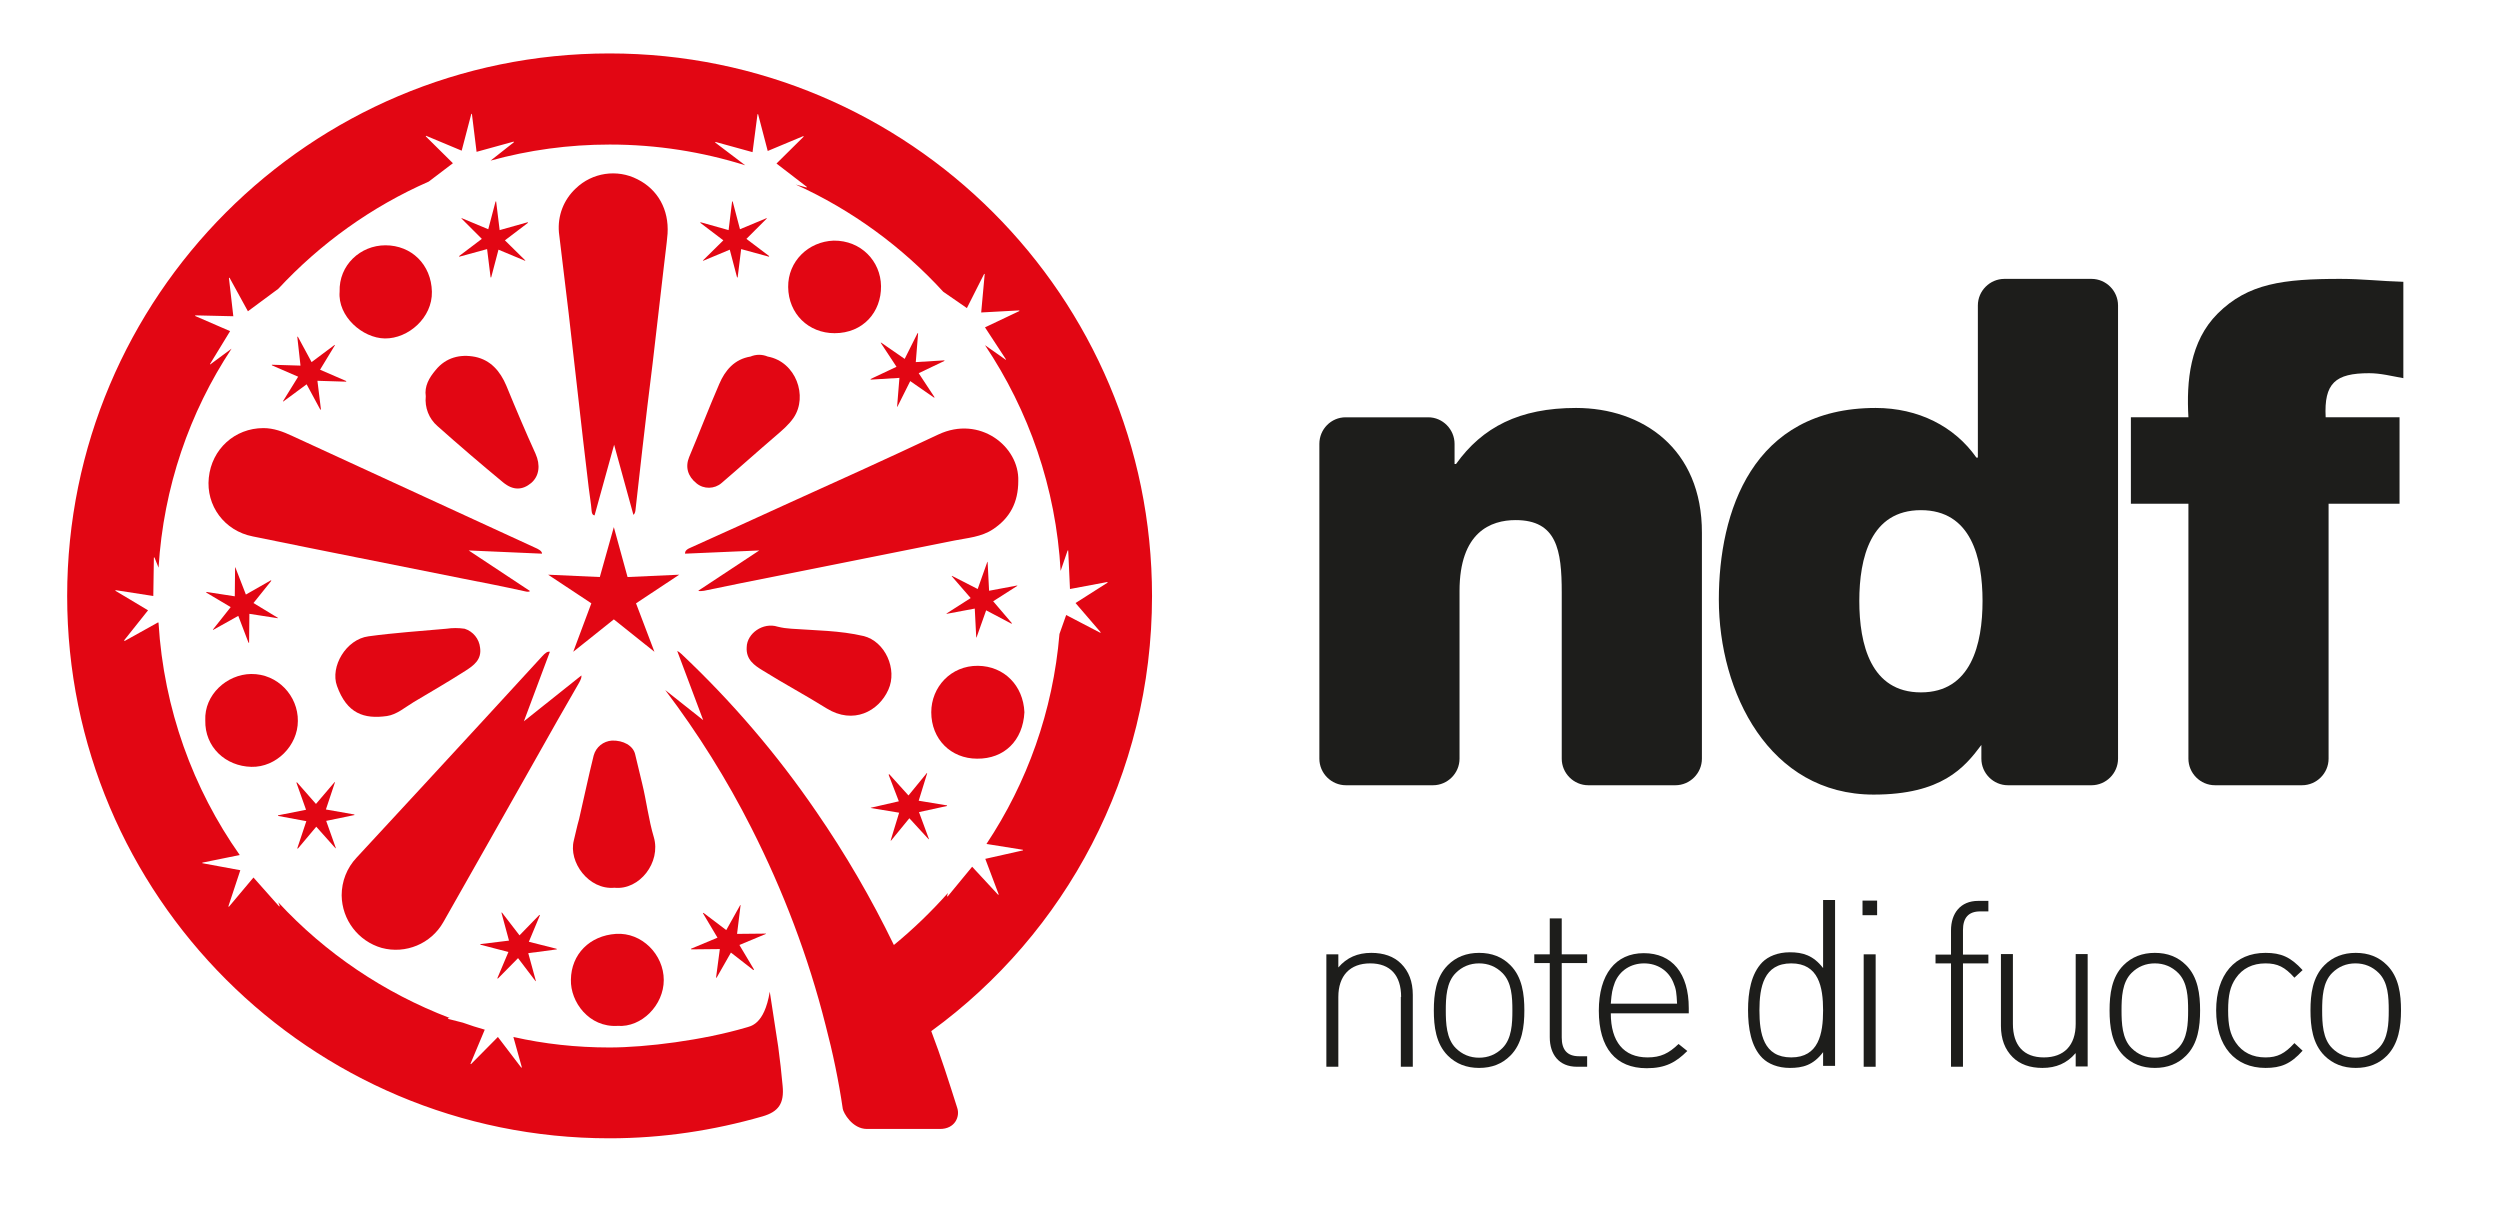 <?xml version="1.0" encoding="UTF-8"?>
<!-- Generator: Adobe Illustrator 27.0.1, SVG Export Plug-In . SVG Version: 6.00 Build 0)  -->
<svg xmlns="http://www.w3.org/2000/svg" xmlns:xlink="http://www.w3.org/1999/xlink" version="1.1" id="Layer_1" x="0px" y="0px" viewBox="0 0 856.1 415.6" style="enable-background:new 0 0 856.1 415.6;" xml:space="preserve">
<style type="text/css">
	.st0{fill:#1D1D1B;}
	.st1{fill:#E20613;}
</style>
<g>
	<g>
		<g>
			<g>
				<path class="st0" d="M479.8,341.4c0-7.4-3.7-11.5-10.6-11.5c-6.9,0-10.9,4.2-10.9,11.5v23.9h-4.1v-38.5h4.1v4.5      c2.9-3.4,6.6-5,11.3-5c4.2,0,7.7,1.2,10.2,3.7c2.6,2.6,4,6.1,4,10.7v24.6h-4.1V341.4z"></path>
				<path class="st0" d="M517.2,361.5c-2.8,2.8-6.3,4.2-10.7,4.2c-4.3,0-7.9-1.4-10.7-4.2c-4.1-4.1-4.8-10-4.8-15.5      s0.7-11.4,4.8-15.5c2.8-2.8,6.4-4.2,10.7-4.2c4.4,0,7.9,1.4,10.7,4.2c4.1,4.1,4.8,10,4.8,15.5S521.3,357.4,517.2,361.5z       M514.5,333.2c-2.2-2.2-4.9-3.3-8-3.3s-5.8,1.1-8,3.3c-3.2,3.2-3.4,8.4-3.4,12.8s0.2,9.7,3.4,12.9c2.2,2.2,4.9,3.3,8,3.3      s5.8-1.1,8-3.3c3.2-3.2,3.4-8.4,3.4-12.9S517.7,336.4,514.5,333.2z"></path>
				<path class="st0" d="M530.7,355.2v-25.4h-5.3v-3h5.3v-12.3h4.1v12.3h8.7v3h-8.7v25.5c0,4.1,1.8,6.4,5.9,6.4h2.8v3.6h-3.5      C533.8,365.3,530.7,361,530.7,355.2z"></path>
				<path class="st0" d="M564.2,362.1c4.5,0,7.3-1.4,10.6-4.6l3,2.4c-3.9,3.9-7.5,5.9-13.9,5.9c-10.6,0-16.4-6.9-16.4-19.7      c0-12.4,5.7-19.7,15.4-19.7c9.7,0,15.4,6.9,15.4,18.8v1.8h-26.7C551.6,356.7,556,362.1,564.2,362.1z M573,336.4      c-1.7-4.1-5.5-6.5-10-6.5c-4.5,0-8.3,2.4-10,6.5c-0.9,2.5-1.1,3.5-1.4,7.3h22.7C574.1,340,574,338.7,573,336.4z"></path>
				<path class="st0" d="M624.3,360.3c-3.4,4.5-7,5.4-11.4,5.4c-4.1,0-7.4-1.4-9.4-3.4c-3.9-3.9-4.9-10.3-4.9-16.4s1-12.4,4.9-16.4      c2-2,5.3-3.4,9.4-3.4c4.4,0,8,1,11.4,5.4v-23.3h4.1v56.8h-4.1V360.3z M613.4,329.9c-9.4,0-10.9,8.1-10.9,16.1      c0,8,1.4,16.1,10.9,16.1c9.4,0,10.9-8.1,10.9-16.1C624.3,338,622.8,329.9,613.4,329.9z"></path>
				<path class="st0" d="M637.8,308.4h5v5h-5V308.4z M638.2,326.8h4.1v38.5h-4.1V326.8z"></path>
				<path class="st0" d="M672.2,365.3h-4.1v-35.4h-5.3v-3h5.3v-8.3c0-5.8,3.2-10.1,9.3-10.1h3.5v3.6h-2.8c-4.1,0-5.9,2.3-5.9,6.4      v8.4h8.7v3h-8.7V365.3z"></path>
				<path class="st0" d="M710.7,360.7c-2.9,3.4-6.6,5-11.3,5c-4.2,0-7.7-1.2-10.2-3.7c-2.6-2.6-4-6.1-4-10.7v-24.6h4.1v23.9      c0,7.4,3.7,11.5,10.6,11.5c6.9,0,10.9-4.1,10.9-11.5v-23.9h4.1v38.5h-4.1V360.7z"></path>
				<path class="st0" d="M748.6,361.5c-2.8,2.8-6.3,4.2-10.7,4.2c-4.3,0-7.9-1.4-10.7-4.2c-4.1-4.1-4.8-10-4.8-15.5      s0.7-11.4,4.8-15.5c2.8-2.8,6.4-4.2,10.7-4.2c4.4,0,7.9,1.4,10.7,4.2c4.1,4.1,4.8,10,4.8,15.5S752.7,357.4,748.6,361.5z       M745.9,333.2c-2.2-2.2-4.9-3.3-8-3.3c-3.1,0-5.8,1.1-8,3.3c-3.2,3.2-3.4,8.4-3.4,12.8s0.2,9.7,3.4,12.9c2.2,2.2,4.9,3.3,8,3.3      c3.1,0,5.8-1.1,8-3.3c3.2-3.2,3.4-8.4,3.4-12.9S749.1,336.4,745.9,333.2z"></path>
				<path class="st0" d="M775.8,365.7c-10.5,0-16.9-7.5-16.9-19.7c0-12.2,6.4-19.7,16.9-19.7c5.3,0,8.6,1.4,12.7,5.9l-2.8,2.6      c-3.3-3.7-5.8-4.9-9.9-4.9c-4.4,0-7.9,1.7-10.2,5.1c-1.9,2.8-2.6,5.8-2.6,11s0.7,8.2,2.6,11c2.3,3.4,5.8,5.1,10.2,5.1      c4.1,0,6.6-1.3,9.9-4.9l2.8,2.6C784.4,364.4,781,365.7,775.8,365.7z"></path>
				<path class="st0" d="M817.4,361.5c-2.8,2.8-6.3,4.2-10.7,4.2c-4.3,0-7.9-1.4-10.7-4.2c-4.1-4.1-4.8-10-4.8-15.5      s0.7-11.4,4.8-15.5c2.8-2.8,6.4-4.2,10.7-4.2c4.4,0,7.9,1.4,10.7,4.2c4.1,4.1,4.8,10,4.8,15.5S821.4,357.4,817.4,361.5z       M814.6,333.2c-2.2-2.2-4.9-3.3-8-3.3c-3.1,0-5.8,1.1-8,3.3c-3.2,3.2-3.4,8.4-3.4,12.8s0.2,9.7,3.4,12.9c2.2,2.2,4.9,3.3,8,3.3      c3.1,0,5.8-1.1,8-3.3c3.2-3.2,3.4-8.4,3.4-12.9S817.8,336.4,814.6,333.2z"></path>
			</g>
			<path class="st0" d="M539.7,139.7c-19.4,0-32.1,6.6-41.1,19.2h-0.5v-4.6V152c0-5-4.1-9.1-9-9.1h-28.3c-5,0-9,4.1-9,9.1v2.3v4.7     v93.8v7c0,5,4.1,9.1,9.1,9.1h29.8c5,0,9.1-4.1,9.1-9.1v-7v-50.4c0-20.2,10.7-24.3,19.2-24.3c14.1,0,15.8,10.2,15.8,24.8v49.9v7     c0,5,4.1,9.1,9.1,9.1h29.8c5,0,9.1-4.1,9.1-9.1v-7v-70.3C582.9,153.5,562.3,139.7,539.7,139.7z"></path>
			<path class="st0" d="M811.3,127.8c3.9,0,7.8,1,11.7,1.7v-33c-7.5-0.2-14.1-1-21.6-1c-19.4,0-31.6,1.5-42,11.9     c-9.5,9.5-10.7,23.1-10,35.5h-19.7v29.6h19.7v80.3v7c0,5,4.1,9.1,9.1,9.1h29.8c5,0,9.1-4.1,9.1-9.1v-7v-80.3h24.3v-29.6h-25.3     C795.8,131.2,799.7,127.8,811.3,127.8z"></path>
			<path class="st0" d="M716.2,95.5h-29.8c-5,0-9.1,4.1-9.1,9.1v1.7v50.4h-0.5c-7.5-10.7-19.9-17-34.5-17     c-42.3,0-53.7,35.7-53.7,65.6c0,31.8,17.2,66.8,53,66.8c23.3,0,31.1-9.2,36.9-17h0v4.7c0,5,4.1,9.1,9.1,9.1h28.6     c5,0,9.1-4.1,9.1-9.1v-4.7v-2.3V106.3v-1.7C725.3,99.6,721.2,95.5,716.2,95.5z M657.8,237.1c-17.2,0-21.1-16.5-21.1-31.3     c0-14.8,3.9-31.1,21.1-31.1c17.2,0,21.1,16.3,21.1,31.1C678.9,220.6,675,237.1,657.8,237.1z"></path>
		</g>
	</g>
	<g>
		<polygon class="st1" points="210.2,180.5 214.9,197.6 232.6,196.8 217.8,206.6 224.1,223.2 210.2,212.1 196.3,223.2 202.5,206.6     187.7,196.8 205.4,197.6   "></polygon>
		<g>
			<path class="st1" d="M238.5,165.5c2.5,2.1,6.2,2,8.6-0.1c6.2-5.3,12.3-10.8,18.5-16.1c2.2-1.9,4.5-3.8,6.2-6.3     c4.9-7.3,0.8-19.1-8.9-20.9c0,0,0,0,0,0c-1.9-0.8-4-0.8-5.9,0c-5.5,0.9-8.7,4.7-10.7,9.4c-3.6,8.3-6.8,16.7-10.3,25     C234.6,159.9,235.5,163.1,238.5,165.5z"></path>
			<path class="st1" d="M71.5,163.6c-1,9.5,5.3,18.2,15.1,20.1c23.9,4.9,47.8,9.6,71.7,14.4c7.2,1.4,14.3,2.8,21.5,4.4     c0.8,0.2,1.4,0.2,1.7-0.1l-21-13.9l25.1,1.1c0-0.7-0.5-1.1-1.6-1.7c-12.9-5.9-25.8-11.9-38.7-17.8c-15.1-6.9-30.1-13.9-45.2-20.8     c-3.2-1.5-6.4-2.7-9.9-2.7C80.4,146.6,72.5,153.8,71.5,163.6z"></path>
			<polygon class="st1" points="314.2,114.1 309.8,122.9 301.7,117.3 301.6,117.4 307,125.6 298.1,129.8 298.2,130 308,129.4      307.2,139.3 307.3,139.3 311.7,130.5 319.9,136.2 320,136 314.6,127.8 323.4,123.6 323.4,123.4 313.6,124 314.4,114.1    "></polygon>
			<path class="st1" d="M132,84c-8.6,0-16,6.8-15.7,15.9c-0.7,8.4,7.8,15.9,15.5,16c8,0.1,16.3-7.1,16.1-16     C147.7,90.6,140.9,84,132,84z"></path>
			<polygon class="st1" points="157.3,87.9 166.8,85.3 168,95 168.2,95 170.7,85.5 179.8,89.3 179.9,89.2 172.9,82.3 180.8,76.3      180.7,76.1 171.1,78.8 169.9,69 169.7,69 167.2,78.5 158.1,74.7 158,74.8 165,81.8 157.2,87.7    "></polygon>
			<polygon class="st1" points="262.5,74.7 253.4,78.5 250.9,69 250.7,69 249.5,78.8 239.9,76.1 239.8,76.3 247.7,82.3 240.7,89.2      240.8,89.3 249.9,85.5 252.4,95 252.6,95 253.8,85.3 263.3,87.9 263.4,87.7 255.6,81.8 262.6,74.8    "></polygon>
			<path class="st1" d="M145.8,135.7c-0.4,3.9,1.1,7.7,4,10.2c7.4,6.6,14.9,13,22.5,19.3c3.4,2.8,6.6,2.7,9.6,0.2     c2.8-2.4,3.2-6.2,1.5-10c-3.5-7.7-6.8-15.5-10-23.3c-2.1-5-5.4-8.8-10.7-9.9c-5.1-1-10,0.2-13.5,4.5     C146.9,129.4,145.3,132.3,145.8,135.7z"></path>
			<polygon class="st1" points="262.3,319.7 252.4,319.8 253.6,310 253.5,309.9 248.7,318.5 240.9,312.6 240.7,312.7 245.7,321.1      236.6,324.9 236.7,325.1 246.5,325 245.2,334.8 245.4,334.8 250.3,326.2 258,332.2 258.2,332 253.2,323.6 262.3,319.8    "></polygon>
			<polygon class="st1" points="93.1,125.1 102.1,129 96.9,137.4 97,137.5 105,131.6 109.7,140.3 109.9,140.2 108.7,130.4      118.5,130.7 118.6,130.5 109.6,126.6 114.7,118.2 114.6,118.1 106.7,124 102,115.3 101.8,115.3 102.9,125.2 93.1,124.9    "></polygon>
			<path class="st1" d="M394.5,204.1c0-102.6-83.2-185.8-185.8-185.8S23,101.6,23,204.1c0,102.6,83.2,185.7,185.7,185.7     c18.2,0,35.7-2.7,52.4-7.5c5.5-1.6,7.5-4.4,6.9-10.5c-0.4-4.4-0.9-8.9-1.5-13.3l-2.9-18.9c-1.9,11.5-6.7,11.8-8.2,12.3     c-14.6,4.3-34.1,6.8-46.7,6.8c-11.3,0-22.3-1.2-32.9-3.6l2.9,10.4l-0.2,0.1l-8-10.5l-9.2,9.3l-0.2-0.1l4.9-11.7     c-2.5-0.7-5-1.5-7.5-2.4l-5.1-1.3l0-0.2l0.6-0.1c-22.5-8.6-42.6-22.2-58.7-39.6l0.5,1.3l-0.2,0.1l-8.8-9.9l-8.4,10l-0.2-0.1     l4.1-12.4l-13-2.4l0-0.2l12.8-2.6c-16-22.7-26-50-27.8-79.4l-0.1-0.3l-11.5,6.4l-0.2-0.2l8.2-10.3l-11.2-6.7l0.1-0.2l12.9,2     l0.2-13.2l0.2,0l1.4,3.5c1.7-27.6,10.6-53.2,25-75l-7.3,5.4l-0.1-0.1l6.9-11.3l-12-5.2l0.1-0.2l13,0.3l-1.5-13.1l0.2-0.1     l6.3,11.5l10.4-7.7c14.4-15.5,31.9-28.1,51.5-36.7l8.3-6.3l-9.3-9.2l0.1-0.2l12.2,5.1l3.3-12.6h0.2l1.6,13l12.7-3.5l0.1,0.2     L168,55c13-3.6,26.7-5.5,40.8-5.5c16.2,0,31.7,2.5,46.4,7.1l-10.3-7.8l0.1-0.2l12.7,3.5l1.7-13h0.2l3.3,12.6l12.2-5.1l0.1,0.2     l-9.3,9.2l10.4,8l-0.1,0.2l-3.7-1c19.2,8.7,36.4,21.3,50.5,36.7l8.1,5.6l5.9-11.7l0.2,0L336,107l13-0.7l0.1,0.2l-11.8,5.6l7.2,11     l-0.1,0.1l-7.1-5c15,22.4,24.3,48.8,25.9,77.3l2.4-7l0.2,0l0.6,13.2l12.8-2.4l0.1,0.2l-11,7l8.6,10l-0.1,0.2l-11.7-6.1l-2.3,6.5     c-2.2,26.4-11.1,51-25,71.9l12.5,2l0,0.2l-12.9,2.9l4.6,12.2l-0.2,0.1l-8.9-9.6l-8.4,10.2l-0.2-0.1l0.3-1.1     c-5.7,6.4-11.9,12.4-18.5,17.8c-7.7-15.9-16.6-31.2-26.6-45.7c-13.4-19.6-28.9-37.7-46.2-54c-0.5-0.5-1-0.8-1.4-1l8.9,23.7     l-13-10.3c11.2,14.8,21.1,30.6,29.5,47.2c10.9,21.5,19.5,44.1,25.4,67.5c2.5,9.5,4.5,19.1,5.9,28.7c0.2,1.3,3.2,6.9,8.3,6.9     c11.6,0,13.4,0,25,0c5.1,0,6.9-4.2,5.9-7.2c-2.9-9.1-5.5-17.4-8.9-26.3C364.8,319.7,394.5,265.4,394.5,204.1z"></path>
			<path class="st1" d="M199.1,231.3L179.4,247l8.9-23.8c-0.8-0.2-1.6,0.4-2.6,1.5c-13.4,14.6-26.8,29.2-40.3,43.8     c-7.7,8.4-15.5,16.7-23.3,25.2c-3.3,3.5-5.1,8.1-5.1,12.9c0.1,8.4,5.7,15.7,13.7,18c8.2,2.2,16.9-1.4,21.1-8.8     c10.6-18.6,21.1-37.3,31.7-56c4.9-8.7,9.8-17.4,14.8-26C198.9,232.7,199.2,232,199.1,231.3z"></path>
			<polygon class="st1" points="121.3,278.9 111.6,277.2 114.7,267.9 114.6,267.8 108.2,275.3 101.7,267.9 101.5,268 104.8,277.3      95.2,279.2 95.2,279.4 104.9,281.2 101.8,290.5 102,290.6 108.3,283.1 114.9,290.5 115,290.4 111.7,281.1 121.4,279.1    "></polygon>
			<polygon class="st1" points="190.6,324.9 181.1,322.5 184.9,313.4 184.7,313.3 177.9,320.3 171.9,312.5 171.7,312.5 174.3,322.1      164.5,323.3 164.5,323.5 174.1,326 170.3,335 170.5,335.1 177.4,328.1 183.4,336 183.5,335.9 180.9,326.4 190.7,325.1    "></polygon>
			<path class="st1" d="M285.5,82.4c-8.7,0.3-15.7,7.1-15.6,15.9c0.1,9.2,7,15.8,15.9,15.8c9.8,0,16-7.3,15.9-16.1     C301.6,89.4,294.8,82.3,285.5,82.4z"></path>
			<path class="st1" d="M218.3,61.4c-7-3.6-15.5-2.3-21.1,3.1c-4.2,3.9-6.3,9.4-5.8,15.1c1.1,9.1,2.2,18.3,3.3,27.4     c1.1,9.1,2,18.1,3.1,27.2c1.2,10.9,2.5,21.8,3.8,32.8c0.3,2.7,0.8,5.3,1,8c0.1,1,0.4,1.4,1,1.5l6.7-24.2l6.6,24     c0.4-0.3,0.6-0.8,0.7-1.5c0.8-7.1,1.6-14.2,2.4-21.3c1.1-9.7,2.3-19.5,3.5-29.2c1.3-10.9,2.5-21.8,3.8-32.8     c0.4-3.8,1-7.7,1.3-11.5C229.1,71.8,225.3,64.9,218.3,61.4z"></path>
			<polygon class="st1" points="70.6,202.9 79,207.9 72.9,215.6 73,215.7 81.6,210.9 85.1,220.1 85.3,220.1 85.4,210.2 95.1,211.7      95.2,211.6 86.8,206.5 92.9,198.9 92.8,198.7 84.2,203.6 80.6,194.3 80.5,194.3 80.4,204.2 70.7,202.7    "></polygon>
			<path class="st1" d="M196.5,287.8c-1.9,7.4,5.1,17,13.9,16.2c8.6,0.9,16-8.7,13.5-17.3c-1.8-6-2.5-12.3-4-18.4     c-0.8-3.3-1.6-6.7-2.4-10c-0.7-3-4.1-4.8-7.9-4.7c-3,0.2-5.5,2.2-6.3,5.1c-1.8,7.2-3.3,14.5-5,21.8     C197.6,282.9,197.1,285.4,196.5,287.8z"></path>
			<path class="st1" d="M86.1,262.6c8.5,0.2,15.9-7.3,15.9-15.7c0.1-8.6-6.9-16.2-16-16.1c-8.3,0.1-16.1,7.1-15.7,15.9     C70.1,255.8,77.2,262.4,86.1,262.6z"></path>
			<path class="st1" d="M211.5,351.3c8.2,0.6,15.8-7.1,15.8-15.7c0-8.7-7.5-16.4-16.4-15.8c-8.9,0.6-15.3,6.9-15.4,15.7     C195.3,343.1,201.7,351.9,211.5,351.3z"></path>
			<path class="st1" d="M152.9,215.3c-8.9,0.8-17.9,1.4-26.7,2.6c-7.7,1-13.2,10.4-10.8,17c3.4,9.5,9.3,11.4,17.1,10.3     c3.4-0.5,6.2-3,9.2-4.8c5.9-3.5,11.9-7,17.7-10.7c2.8-1.8,5.6-3.8,5-7.9c-0.3-3-2.4-5.6-5.3-6.5C157,215,154.9,215,152.9,215.3z"></path>
			<path class="st1" d="M234.6,189.6l25.4-1.1l-20.9,13.8c0.5,0.2,1.2,0.1,2,0c8.2-1.7,16.5-3.4,24.7-5c20.3-4.1,40.7-8.1,61-12.2     c4.5-0.9,9.3-1.2,13.3-3.9c5.7-3.8,8.6-9.1,8.6-16.5c0.4-11.8-13.2-22.6-27.4-15.9c-17.6,8.3-35.3,16.3-53,24.3     c-10.5,4.8-21,9.6-31.5,14.3C235.3,188,234.5,188.6,234.6,189.6z"></path>
			<polygon class="st1" points="324.3,275.8 314.6,274.2 317.5,264.8 317.4,264.7 311.1,272.4 304.5,265.1 304.3,265.3 307.8,274.4      298.2,276.6 298.2,276.7 307.9,278.3 305,287.8 305.1,287.9 311.4,280.2 318,287.4 318.1,287.3 314.7,278.1 324.3,276    "></polygon>
			<polygon class="st1" points="324.2,210.2 333.8,208.4 334.3,218.3 334.4,218.3 337.7,209 346.4,213.6 346.5,213.4 340.1,205.9      348.4,200.6 348.3,200.5 338.7,202.3 338.2,192.4 338.1,192.4 334.8,201.7 326,197.2 325.9,197.3 332.4,204.8 324.1,210.1    "></polygon>
			<path class="st1" d="M350.8,243.9c-0.4-9.2-7-15.8-15.9-15.9c-9.3-0.1-16,7.3-16,15.9c0,9.2,6.7,15.9,15.7,15.9     C343.9,259.9,350.3,253.6,350.8,243.9z"></path>
			<path class="st1" d="M295.7,217.8c-8.1-1.9-16.4-1.9-24.7-2.5c-1.6-0.1-3.1-0.3-4.7-0.7c-5-1.6-10.5,2.3-10.6,7     c-0.3,4.3,2.7,6.3,5.5,8c7.2,4.5,14.7,8.5,21.9,13c9.1,5.6,17.8,1,21.1-6.4C307.4,229.2,303.1,219.6,295.7,217.8z"></path>
		</g>
	</g>
</g>
</svg>
